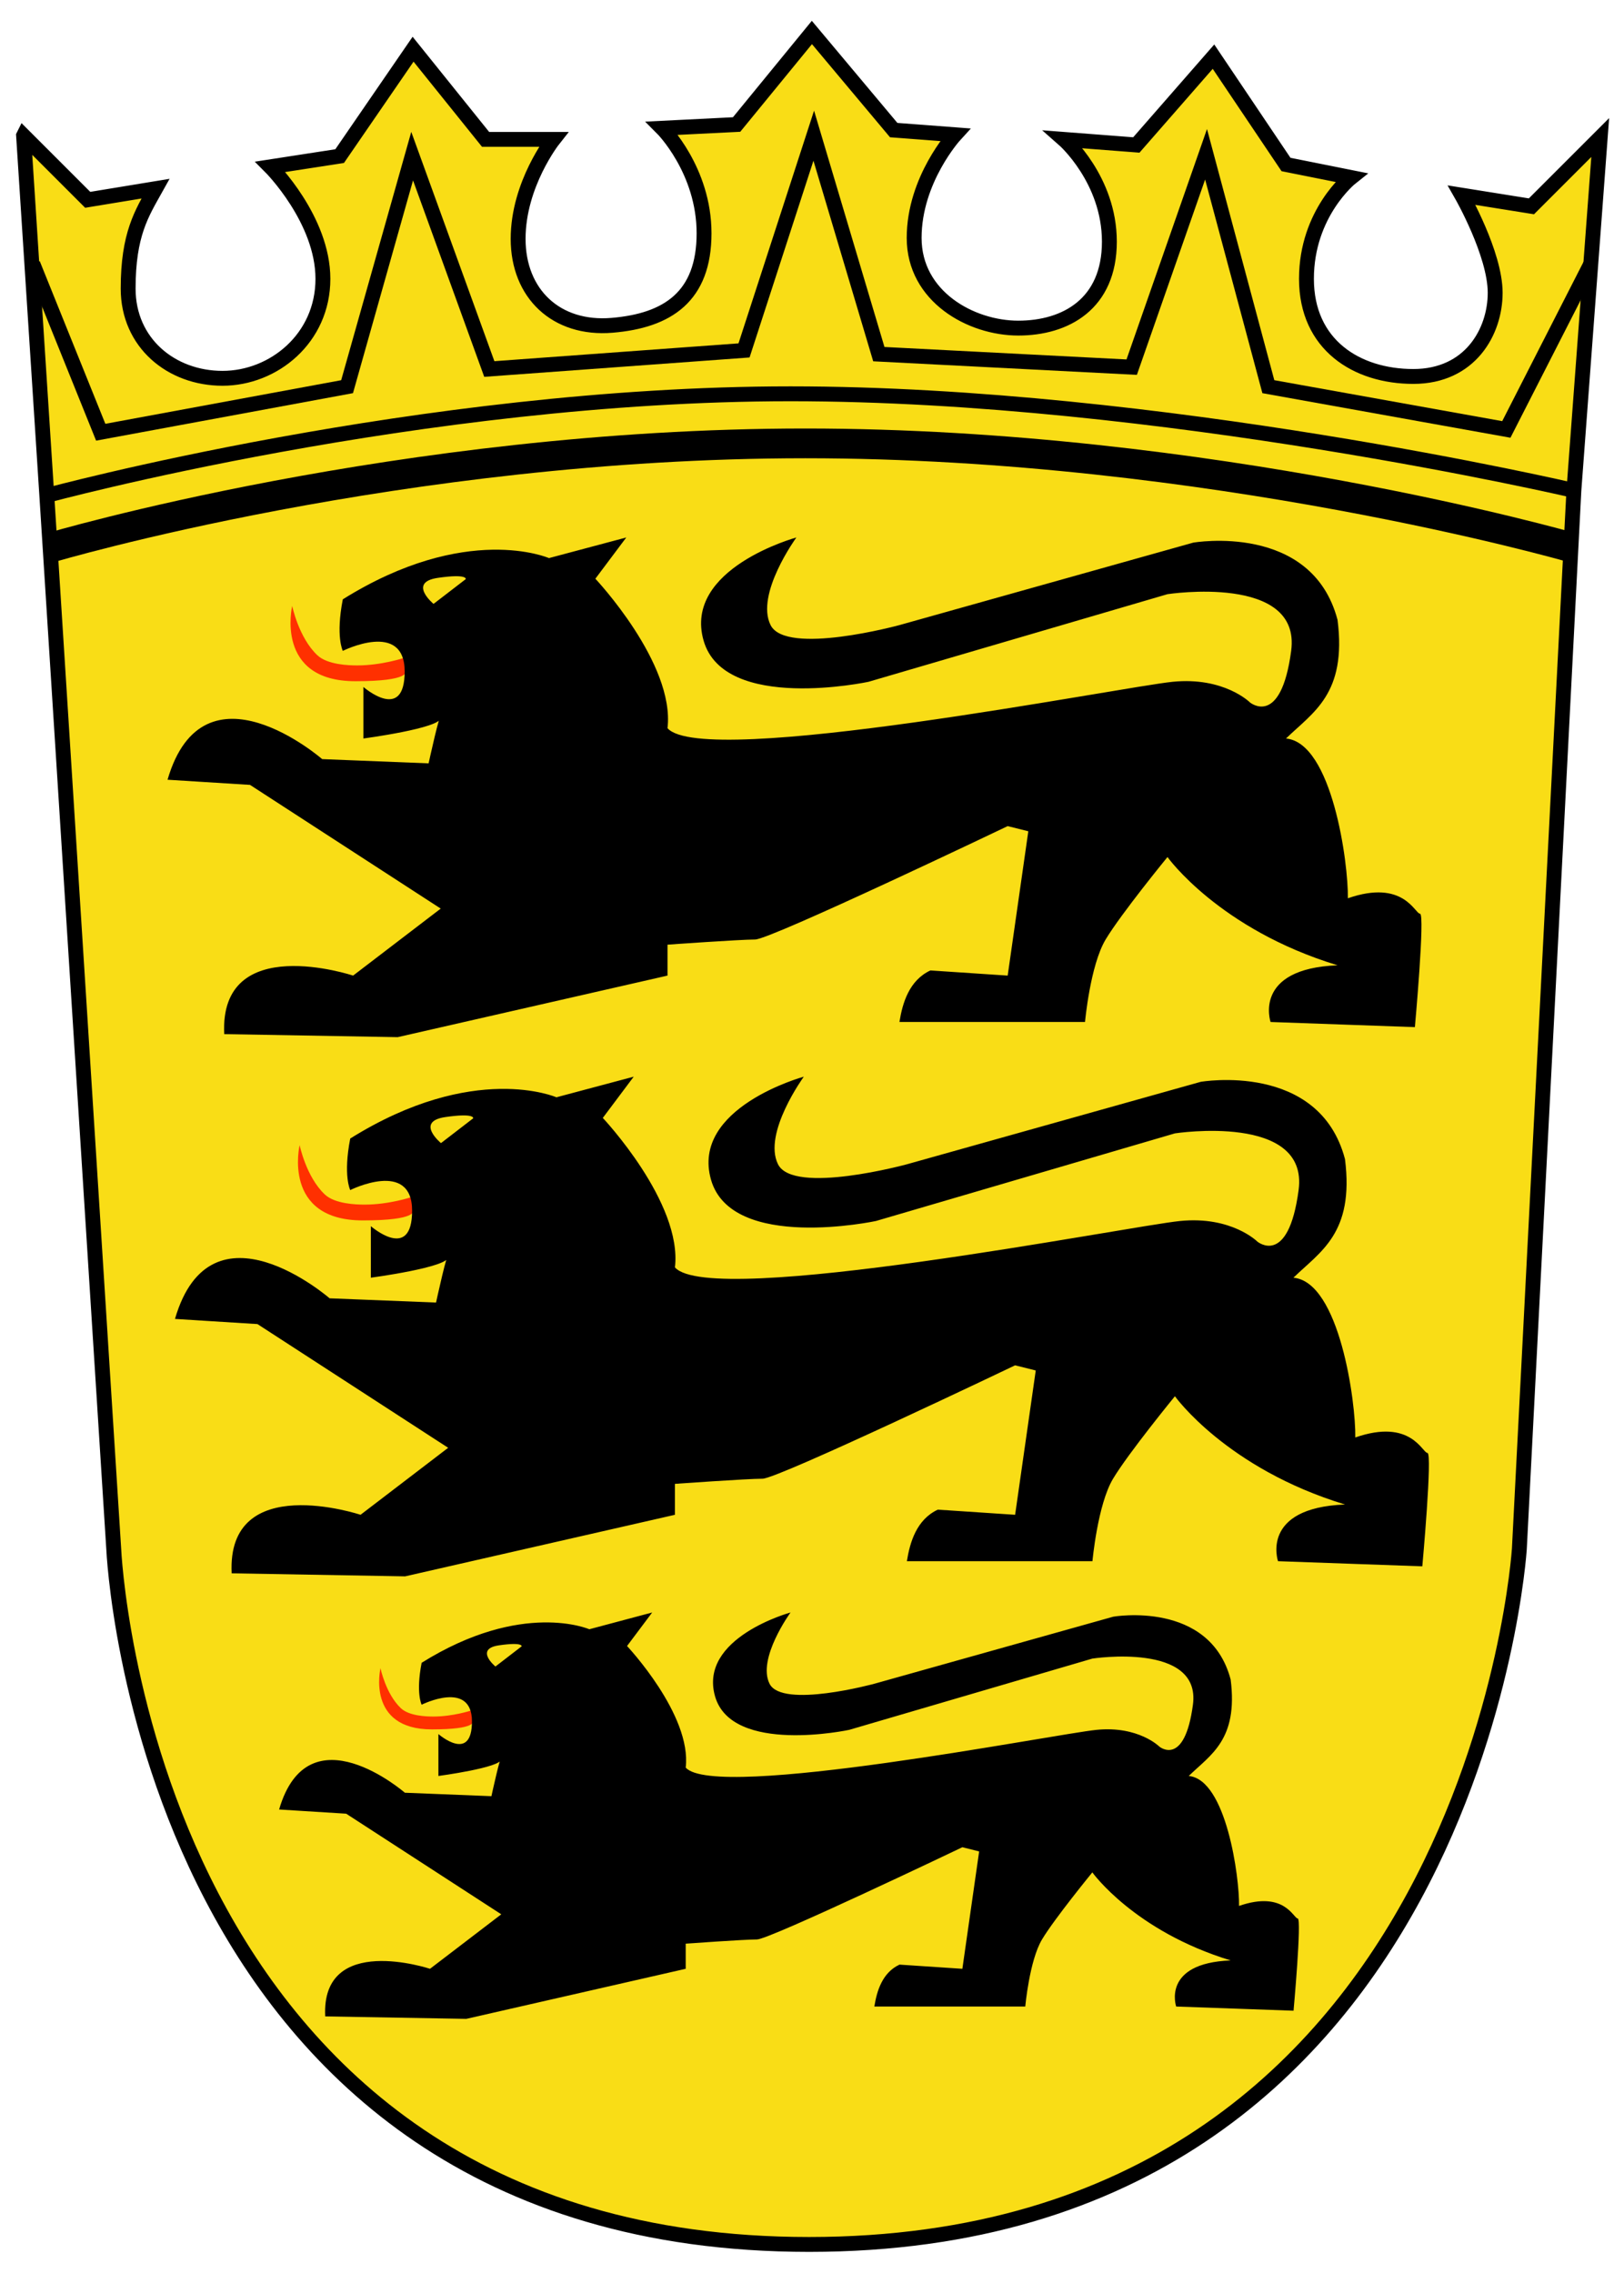 <svg xmlns="http://www.w3.org/2000/svg" version="1" width="428.732" height="599.97" viewBox="-2 -2 218.366 303.985"><path d="M1.169 15.443l8.625 8.625 9.125-1.5c-1.852 3.318-3.688 6.125-3.688 13.437 0 7.313 5.813 12.063 12.688 12.063 6.875 0 13.5-5.375 13.5-13.375S34.356 19.63 34.356 19.63l9.313-1.437 9.875-14.375 9.75 12.125h9.125s-4.75 6-4.75 13.375 5.125 12.25 12.625 11.625 12.375-3.875 12.375-12.375-5.625-14.125-5.625-14.125l10-.5 10.125-12.375 11 13.125 8.25.625s-5.5 6-5.5 13.875 7.625 12.125 14 12.125 12.25-3.25 12.25-11.625-6.125-13.75-6.125-13.75l9.75.75 10.375-11.875 9.75 14.5 8.75 1.75s-6 4.75-6 13.625 6.75 13.125 14.375 13.125 11-6 11-11.25-4.5-13.125-4.5-13.125l9.375 1.5 9.25-9.25-3.541 47.458-7.334 142.334s-6 93.5-95.5 93.5-93.5-93.5-93.5-93.5l-9-141.667-3.125-48.375z" fill="#f9dd16"/><path d="M1.169 15.443l8.625 8.625 9.125-1.5c-1.852 3.318-3.688 6.125-3.688 13.437 0 7.313 5.813 12.063 12.688 12.063 6.875 0 13.5-5.375 13.5-13.375S34.356 19.63 34.356 19.63l9.313-1.437 9.875-14.375 9.75 12.125h9.125s-4.75 6-4.75 13.375 5.125 12.25 12.625 11.625 12.375-3.875 12.375-12.375-5.625-14.125-5.625-14.125l10-.5 10.125-12.375 11 13.125 8.25.625s-5.5 6-5.5 13.875 7.625 12.125 14 12.125 12.25-3.25 12.25-11.625-6.125-13.75-6.125-13.75l9.75.75 10.375-11.875 9.75 14.5 8.75 1.75s-6 4.75-6 13.625 6.75 13.125 14.375 13.125 11-6 11-11.25-4.5-13.125-4.5-13.125l9.375 1.5 9.25-9.25-3.541 47.458-7.334 142.334s-6 93.5-95.5 93.5-93.5-93.5-93.5-93.5l-9-141.667-3.125-48.375z" fill="none" stroke="#000" stroke-width="2"/><path d="M4.294 63.818s50.333-13.667 100-13.667 105.334 13 105.334 13" fill="none" stroke="#000" stroke-width="2"/><path d="M4.74 70.854s47.22-14.036 101.554-14.036c54.333 0 102.94 13.98 102.94 13.98" fill="none" stroke="#000" stroke-width="4"/><path d="M61.464 227.997l-.11-.803s-2.435.811-5.078.811c-.935 0-3.258-.067-4.372-1.118-2.036-1.923-2.744-5.387-2.744-5.387s-1.953 8.234 6.912 8.234c6.066 0 5.484-1.08 5.484-1.08l-.092-.657z" fill="#ff3000"/><path d="M35.528 240.505l9.019.564 20.856 13.528-9.583 7.327s-14.654-4.874-14.091 6.4l18.966.332 29.507-6.732v-3.382s7.891-.564 9.583-.564c1.69 0 27.617-12.4 27.617-12.4l2.256.565-2.256 15.781-8.454-.562c-2.32 1.082-3.049 3.557-3.382 5.636h20.292s.563-6.2 2.254-9.02c1.69-2.817 6.765-9.019 6.765-9.019s5.636 7.893 18.599 11.838c-9.32.363-7.326 6.2-7.326 6.2l15.782.563s1.126-12.4.562-12.4c-.562 0-1.79-3.812-7.89-1.69.066-3.847-1.725-17.009-6.764-17.472 2.919-2.853 6.665-4.842 5.636-12.965-2.818-10.71-15.782-8.454-15.782-8.454l-32.128 9.017s-12.399 3.382-14.092 0c-1.689-3.382 2.82-9.58 2.82-9.58s-12.4 3.381-10.147 11.272c2.256 7.89 18.037 4.508 18.037 4.508l32.693-9.582s14.652-2.254 13.526 6.2c-1.126 8.456-4.51 5.637-4.51 5.637s-2.816-2.82-8.453-2.255c-5.637.566-51.293 9.582-55.238 5.074.83-7.095-7.89-16.346-7.89-16.346l3.381-4.509-8.454 2.254s-9.019-3.945-22.546 4.51c-.794 4.077 0 5.636 0 5.636s6.765-3.382 6.765 2.254-4.51 1.693-4.51 1.693v5.636s8.455-1.128 8.455-2.256c0-1.126-1.326 4.973-1.326 4.973l-11.638-.464s-12.965-11.273-16.91 2.254z"/><path d="M68.14 218.567l-3.524 2.712s-2.86-2.36.474-2.847c3.254-.474 3.05.135 3.05.135z" fill="#f9dd16"/><g><path d="M53.419 159.162l-.137-.987s-2.993.998-6.243.998c-1.149 0-4.006-.083-5.375-1.375-2.503-2.364-3.375-6.625-3.375-6.625s-2.4 10.125 8.5 10.125c7.459 0 6.742-1.328 6.742-1.328l-.112-.808z" fill="#ff3000"/><path d="M21.528 174.542l11.09.694 25.644 16.634-11.783 9.008s-18.019-5.992-17.327 7.87l23.32.408 36.282-8.278v-4.158s9.703-.693 11.783-.693c2.077 0 33.958-15.246 33.958-15.246l2.774.693-2.774 19.404-10.395-.691c-2.853 1.331-3.75 4.375-4.159 6.93h24.952s.691-7.623 2.771-11.09c2.078-3.465 8.317-11.089 8.317-11.089s6.93 9.704 22.869 14.556c-11.458.445-9.007 7.623-9.007 7.623l19.404.691s1.385-15.246.692-15.246c-.692 0-2.2-4.687-9.703-2.08.082-4.729-2.12-20.912-8.316-21.482 3.589-3.507 8.195-5.954 6.93-15.942-3.464-13.167-19.405-10.394-19.405-10.394l-39.504 11.087s-15.246 4.159-17.327 0c-2.077-4.158 3.467-11.78 3.467-11.78s-15.247 4.157-12.476 13.86c2.774 9.702 22.177 5.544 22.177 5.544l40.2-11.782s18.016-2.771 16.631 7.624c-1.384 10.396-5.545 6.93-5.545 6.93 0 .001-3.463-3.466-10.394-2.772-6.932.695-63.069 11.782-67.92 6.238 1.02-8.724-9.701-20.098-9.701-20.098l4.157-5.545-10.395 2.772s-11.09-4.85-27.722 5.545c-.976 5.013 0 6.93 0 6.93s8.318-4.159 8.318 2.773c0 6.93-5.546 2.08-5.546 2.08V169s10.397-1.387 10.397-2.774c0-1.385-1.631 6.115-1.631 6.115l-14.31-.57s-15.941-13.861-20.793 2.771z"/><path d="M61.627 147.568l-4.333 3.334s-3.517-2.902.583-3.5c4-.584 3.75.166 3.75.166z" fill="#f9dd16"/></g><g><path d="M52.419 86.662l-.137-.987s-2.993.998-6.243.998c-1.149 0-4.006-.083-5.375-1.375-2.503-2.364-3.375-6.625-3.375-6.625s-2.4 10.125 8.5 10.125c7.459 0 6.742-1.328 6.742-1.328l-.112-.808z" fill="#ff3000"/><path d="M20.528 102.042l11.09.694 25.644 16.634-11.783 9.009s-18.019-5.993-17.327 7.869l23.32.408 36.282-8.277v-4.158s9.703-.694 11.783-.694c2.077 0 33.958-15.247 33.958-15.247l2.774.694-2.774 19.405-10.395-.692c-2.853 1.331-3.75 4.375-4.159 6.93h24.952s.691-7.624 2.771-11.09c2.078-3.465 8.317-11.089 8.317-11.089s6.93 9.704 22.869 14.555c-11.458.446-9.007 7.624-9.007 7.624l19.404.691s1.385-15.246.692-15.246c-.692 0-2.2-4.688-9.703-2.08.082-4.728-2.12-20.912-8.316-21.482 3.589-3.507 8.195-5.954 6.93-15.942-3.464-13.167-19.405-10.395-19.405-10.395l-39.504 11.088s-15.246 4.159-17.327 0c-2.077-4.157 3.467-11.78 3.467-11.78s-15.247 4.157-12.476 13.86c2.774 9.702 22.177 5.544 22.177 5.544l40.2-11.781s18.016-2.772 16.631 7.623c-1.384 10.396-5.545 6.93-5.545 6.93s-3.463-3.465-10.394-2.772c-6.932.694-63.069 11.782-67.92 6.238 1.02-8.724-9.701-20.098-9.701-20.098l4.157-5.545-10.395 2.772s-11.09-4.85-27.722 5.545c-.976 5.013 0 6.93 0 6.93s8.318-4.159 8.318 2.773c0 6.93-5.546 2.08-5.546 2.08v6.93s10.397-1.387 10.397-2.773c0-1.386-1.631 6.114-1.631 6.114l-14.31-.57S25.38 85.41 20.528 102.042z"/><path d="M60.627 75.068L56.294 78.4s-3.517-2.901.583-3.5c4-.583 3.75.167 3.75.167z" fill="#f9dd16"/></g><path fill="none" stroke="#000" stroke-width="2" d="M211.9 32.693l-11.356 22.25-32-5.75-8.375-31.25-10 28.625-34-1.75-8.75-29.375-9.375 28.875-34.25 2.5-10.375-28.625-8.75 31-33.125 6.125-9.125-22.625"/></svg>